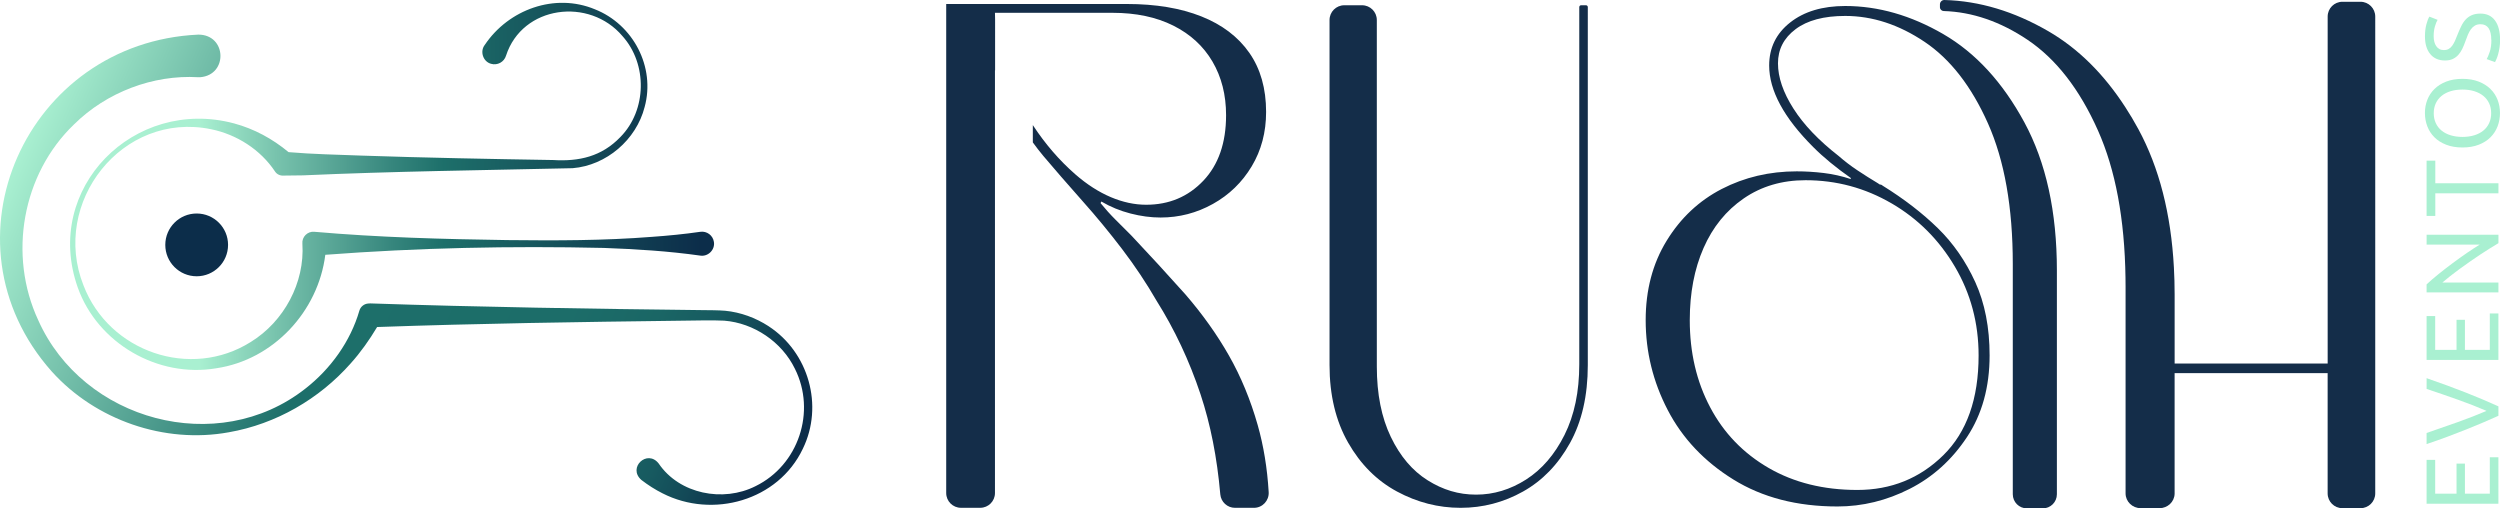 <svg xmlns="http://www.w3.org/2000/svg" xmlns:xlink="http://www.w3.org/1999/xlink" id="Camada_1" data-name="Camada 1" viewBox="0 0 1270.48 258.35"><defs><style>      .cls-1 {        fill: #0c2d4a;      }      .cls-2 {        fill: url(#Gradiente_sem_nome_281);      }      .cls-3 {        fill: url(#Gradiente_sem_nome_229);      }      .cls-4 {        fill: #a9f0d1;      }      .cls-5 {        fill: #142d49;      }    </style><linearGradient id="Gradiente_sem_nome_229" data-name="Gradiente sem nome 229" x1="35.62" y1="94.73" x2="362.89" y2="94.73" gradientUnits="userSpaceOnUse"><stop offset=".2" stop-color="#a9f0d1"></stop><stop offset=".32" stop-color="#78c3ad"></stop><stop offset=".5" stop-color="#36867d"></stop><stop offset=".58" stop-color="#1d6f6a"></stop><stop offset=".74" stop-color="#16545c"></stop><stop offset=".98" stop-color="#0c2d4a"></stop></linearGradient><linearGradient id="Gradiente_sem_nome_281" data-name="Gradiente sem nome 281" x1=".08" y1="79.46" x2="378.21" y2="245.06" gradientUnits="userSpaceOnUse"><stop offset=".02" stop-color="#a9f0d1"></stop><stop offset=".45" stop-color="#1d6f6a"></stop><stop offset=".72" stop-color="#1c6d69"></stop><stop offset=".82" stop-color="#1a6665"></stop><stop offset=".89" stop-color="#175a60"></stop><stop offset=".94" stop-color="#134957"></stop><stop offset=".99" stop-color="#0d334d"></stop><stop offset="1" stop-color="#0c2d4a"></stop></linearGradient></defs><g><path class="cls-5" d="M639.15,216.01c-3.66-12.87-8.54-24.65-14.63-35.36-6.09-10.7-13.48-21.06-22.15-31.09-4.61-5.14-9.15-10.16-13.62-15.04-4.47-4.88-9.01-9.75-13.61-14.63-2.71-2.7-5.43-5.42-8.13-8.13-2.71-2.7-5.28-5.55-7.72-8.54l.41-.81c4.6,2.71,9.55,4.74,14.83,6.1,5.28,1.36,10.36,2.03,15.24,2.03,9.48,0,18.35-2.3,26.62-6.91,8.26-4.6,14.83-10.97,19.71-19.1,4.88-8.13,7.32-17.33,7.32-27.63,0-11.92-2.85-21.95-8.54-30.08-5.69-8.13-13.82-14.29-24.38-18.49-10.57-4.2-23.17-6.3-37.8-6.3h-91.85v248.53c0,4.14,3.36,7.5,7.5,7.5h9.78c4.14,0,7.5-3.36,7.5-7.5V35.76h.07V9.72c-.04-1.07-.07-2.14-.07-3.21h59.74c11.92,0,22.21,2.17,30.88,6.5,8.67,4.34,15.31,10.44,19.92,18.29,4.6,7.86,6.91,16.94,6.91,27.23,0,14.09-3.86,25.2-11.58,33.33-7.72,8.13-17.41,12.19-29.06,12.19s-24.18-5.14-35.96-15.45c-8.19-7.15-15.38-15.52-21.61-25.03v8.8c1.73,2.38,3.51,4.69,5.35,6.89,5.01,5.96,11.72,13.68,20.12,23.16,6.77,7.59,13.41,15.65,19.92,24.18,6.5,8.54,12.32,17.27,17.48,26.21,9.2,14.63,16.66,30.48,22.35,47.55,5.07,15.23,8.42,32.18,10.05,50.85.34,3.88,3.58,6.86,7.47,6.86h9.63c4.34,0,7.75-3.67,7.49-8-.72-12.13-2.58-23.48-5.58-34.06Z"></path><path class="cls-5" d="M805.96,2.67h-2.46c-.52,0-.93.42-.93.93v181.55c0,13.93-2.5,25.88-7.49,35.86-5,9.99-11.5,17.54-19.51,22.67-8.02,5.12-16.5,7.69-25.43,7.69s-16.89-2.43-24.63-7.29c-7.75-4.86-13.99-12.22-18.72-22.07-4.73-9.85-7.1-21.74-7.1-35.67V10.17c0-4.14-3.36-7.5-7.5-7.5h-9.03c-4.14,0-7.5,3.36-7.5,7.5v175.37c0,15.24,3.16,28.38,9.46,39.42,6.31,11.04,14.58,19.31,24.83,24.83,10.25,5.52,21.02,8.28,32.32,8.28s21.87-2.76,31.73-8.28c9.85-5.52,17.8-13.72,23.84-24.63,6.04-10.9,9.07-24.11,9.07-39.61V3.6c0-.52-.42-.93-.93-.93Z"></path><path class="cls-5" d="M987.59,17.34c-16.44-9.52-33.05-14.29-49.86-14.29-11.58,0-20.92,2.8-28.01,8.4-7.1,5.6-10.64,12.88-10.64,21.85,0,6.35,1.86,12.98,5.6,19.89,3.73,6.92,9.33,14.1,16.81,21.57,2.61,2.62,5.51,5.23,8.68,7.84,3.17,2.62,6.63,5.23,10.36,7.84v.56c-4.48-1.49-9.06-2.52-13.73-3.08-4.67-.56-9.24-.84-13.73-.84-13.82,0-26.52,2.99-38.1,8.96-11.58,5.98-20.92,14.76-28.01,26.33-7.1,11.58-10.64,25.03-10.64,40.34,0,16.06,3.73,31.29,11.2,45.66,7.47,14.38,18.58,26.15,33.33,35.29,14.75,9.15,32.4,13.73,52.94,13.73,12.69,0,24.93-2.99,36.7-8.96,11.76-5.97,21.47-14.75,29.13-26.33,7.65-11.57,11.48-25.39,11.48-41.46,0-14.19-2.43-26.61-7.28-37.25-4.86-10.64-11.2-19.79-19.05-27.45-7.84-7.65-17.18-14.85-28.01-21.57-.38-.37-.75-.56-1.12-.56s-.75-.18-1.12-.56c-3.74-2.24-7.28-4.48-10.64-6.72-3.36-2.24-6.54-4.67-9.52-7.28-10.08-7.84-17.74-15.87-22.97-24.09-5.23-8.21-7.84-15.87-7.84-22.97s2.98-12.88,8.96-17.37c5.97-4.48,14.37-6.72,25.21-6.72,13.81,0,27.26,4.39,40.34,13.17,13.07,8.78,23.81,22.6,32.21,41.46,8.4,18.86,12.61,42.67,12.61,71.43v117.02c0,3.97,3.21,7.18,7.18,7.18h8.05c3.97,0,7.18-3.21,7.18-7.18v-113.66c0-29.88-5.51-54.99-16.53-75.35-11.02-20.35-24.75-35.29-41.18-44.82ZM961.26,103.33c13.45,7.84,24.18,18.58,32.21,32.21,8.03,13.64,12.04,28.67,12.04,45.1,0,22.04-5.98,38.94-17.93,50.7-11.96,11.76-26.52,17.65-43.7,17.65s-32.21-3.73-45.1-11.2c-12.89-7.47-22.79-17.74-29.69-30.81-6.92-13.07-10.36-27.82-10.36-44.26,0-13.81,2.33-26.05,7-36.69,4.67-10.64,11.48-19.05,20.45-25.21,8.96-6.16,19.42-9.24,31.37-9.24,15.69,0,30.25,3.92,43.7,11.76Z"></path><polygon class="cls-5" points="1080.2 250.37 1080.2 250.37 1080.2 250.37 1080.2 250.37"></polygon><path class="cls-5" d="M1199.59.9h-9.19c-4.14,0-7.5,3.36-7.5,7.5v176.36h-77.77v-35.23c0-4.62-.13-9.12-.37-13.54-1.47-27.35-7.47-50.78-18.02-70.29-2.1-3.89-4.3-7.58-6.59-11.11-11.01-17.04-24.08-29.97-39.22-38.74C1023.51,5.76,1005.91.48,988.12,0c-1.24-.03-2.26.98-2.26,2.22v1.45c0,1.06.85,1.91,1.91,1.94,14.56.46,28.75,5.33,42.58,14.6,14.54,9.77,26.49,25.14,35.83,46.12,8.89,19.96,13.55,44.92,13.98,74.84.02,1.53.04,3.06.04,4.62v104.96h0c0,4.15,3.46,7.51,7.73,7.51h9.47c4.2,0,7.62-3.26,7.72-7.32,0-.06,0-.13,0-.19h0v-61.14h77.77v61.15c0,4.14,3.36,7.5,7.5,7.5h9.19c4.14,0,7.5-3.36,7.5-7.5V8.4c0-4.14-3.36-7.5-7.5-7.5Z"></path></g><g><path class="cls-4" d="M1269.68,255.98h-36.51v-22.29h4.37v17.18h10.85v-15.28h4.27v15.28h12.64v-18.49h4.37v23.6Z"></path><path class="cls-4" d="M1233.17,192.18c3.86,1.34,7.44,2.61,10.72,3.82,3.28,1.21,6.4,2.4,9.35,3.56s5.77,2.31,8.46,3.45c2.69,1.14,5.35,2.31,7.98,3.5v4.79c-2.63,1.19-5.29,2.36-7.98,3.5s-5.51,2.3-8.46,3.48c-2.95,1.18-6.07,2.38-9.35,3.61-3.28,1.23-6.86,2.49-10.72,3.79v-5.64c5.55-1.9,10.89-3.76,16.02-5.59,5.13-1.83,9.94-3.71,14.44-5.64-4.46-1.93-9.26-3.81-14.41-5.64-5.15-1.83-10.49-3.67-16.04-5.53v-5.48Z"></path><path class="cls-4" d="M1269.68,182.91h-36.51v-22.29h4.37v17.18h10.85v-15.28h4.27v15.28h12.64v-18.49h4.37v23.6Z"></path><path class="cls-4" d="M1269.68,123.58c-1.3.77-2.76,1.66-4.37,2.66-1.61,1-3.29,2.08-5.03,3.24-1.74,1.16-3.5,2.36-5.29,3.61-1.79,1.25-3.52,2.49-5.19,3.71-1.67,1.23-3.24,2.42-4.72,3.58-1.48,1.16-2.77,2.23-3.9,3.21h28.5v5h-36.51v-4.06c1.76-1.65,3.8-3.42,6.14-5.3,2.34-1.88,4.74-3.74,7.22-5.58,2.48-1.84,4.91-3.58,7.3-5.22,2.39-1.63,4.51-3.01,6.38-4.14h-27.03v-5h36.51v4.27Z"></path><path class="cls-4" d="M1233.17,81.64h4.43v11.49h32.09v5.11h-32.09v11.49h-4.43v-28.08Z"></path><path class="cls-4" d="M1251.4,74.95c-3.13,0-5.88-.47-8.27-1.4-2.39-.93-4.38-2.19-5.98-3.79-1.6-1.6-2.8-3.46-3.61-5.58-.81-2.12-1.21-4.38-1.21-6.77s.4-4.57,1.21-6.66c.81-2.09,2.01-3.93,3.61-5.51,1.6-1.58,3.59-2.84,5.98-3.77,2.39-.93,5.15-1.4,8.27-1.4s5.88.47,8.27,1.4c2.39.93,4.38,2.19,5.98,3.77,1.6,1.58,2.8,3.42,3.61,5.51.81,2.09,1.21,4.31,1.21,6.66s-.4,4.65-1.21,6.77c-.81,2.12-2.01,3.99-3.61,5.58-1.6,1.6-3.59,2.86-5.98,3.79-2.39.93-5.15,1.4-8.27,1.4ZM1251.4,69.58c2.21,0,4.22-.28,6.03-.84,1.81-.56,3.35-1.36,4.61-2.4,1.27-1.04,2.24-2.3,2.92-3.79.68-1.49,1.03-3.17,1.03-5.03s-.34-3.53-1.03-5c-.68-1.48-1.66-2.73-2.92-3.77-1.26-1.04-2.8-1.83-4.61-2.4-1.81-.56-3.82-.84-6.03-.84s-4.22.28-6.03.84c-1.81.56-3.35,1.36-4.61,2.4-1.26,1.04-2.24,2.29-2.92,3.77-.68,1.47-1.03,3.14-1.03,5s.34,3.54,1.03,5.03c.68,1.49,1.66,2.76,2.92,3.79,1.26,1.04,2.8,1.84,4.61,2.4,1.81.56,3.82.84,6.03.84Z"></path><path class="cls-4" d="M1266.05,20.32c0-5.34-1.83-8.01-5.48-8.01-1.12,0-2.08.24-2.87.71-.79.47-1.47,1.11-2.05,1.92-.58.81-1.08,1.73-1.5,2.77-.42,1.04-.84,2.13-1.26,3.29-.46,1.34-.98,2.6-1.55,3.79-.58,1.2-1.26,2.23-2.05,3.11-.79.88-1.73,1.57-2.82,2.08-1.09.51-2.41.76-3.95.76-3.2,0-5.69-1.09-7.48-3.27-1.79-2.18-2.69-5.18-2.69-9.01,0-2.21.24-4.22.71-6.03.47-1.81.99-3.14,1.55-3.98l4.16,1.63c-.46.74-.9,1.84-1.34,3.29-.44,1.46-.66,3.15-.66,5.08,0,.98.11,1.9.32,2.74.21.84.53,1.58.95,2.21.42.63.96,1.13,1.61,1.5.65.37,1.41.55,2.29.55.98,0,1.81-.19,2.48-.58s1.26-.93,1.77-1.63c.51-.7.97-1.52,1.4-2.45.42-.93.84-1.96,1.26-3.08.63-1.58,1.26-3.03,1.9-4.35.63-1.32,1.39-2.46,2.27-3.42.88-.97,1.92-1.71,3.14-2.24s2.68-.79,4.4-.79c3.2,0,5.66,1.17,7.38,3.5,1.72,2.34,2.58,5.63,2.58,9.88,0,1.44-.1,2.77-.29,3.98-.19,1.21-.42,2.29-.68,3.24-.26.95-.54,1.77-.84,2.45-.3.68-.55,1.22-.76,1.61l-4.22-1.53c.46-.81.97-2.04,1.53-3.69.56-1.65.84-3.67.84-6.06Z"></path></g><g><path class="cls-3" d="M362.81,122.97c-.49-3.34-3.59-5.66-6.93-5.17-8.17,1.19-16.35,1.98-24.52,2.56-24.48,1.93-49.03,1.92-73.56,1.65-32.74-.47-65.42-1.37-98.08-4.22-3.43-.34-6.39,2.63-6.05,6.05,1.3,19.78-9.31,39.49-26.17,49.91-30.66,19.36-72.12,5.07-85.07-28.72-16.72-42.11,19.68-88.66,64.83-79.36,13.07,2.66,25.16,10.4,32.53,21.52.9,1.38,2.6,2.18,4.32,2.04,0,0,9.87-.12,9.87-.12,45.28-2.03,91.72-2.62,137.03-3.64,17.17-1.4,32.35-14.46,36.59-31.09,5.58-20.32-5.82-42-25.3-49.67-20.3-8.44-43.81.06-55.92,18.08-2.6,3.29-.93,8.51,3.14,9.62,3.26.97,6.68-.89,7.65-4.14,8.27-25.51,42.37-29.86,59.21-9.88,12.74,14.23,12.33,37.63-1.1,51.24-9.49,9.89-20.92,12.5-34.21,11.69-31.84-.51-65.77-1.18-97.62-2.26-12.1-.46-24.65-.7-36.8-1.75-8.22-6.81-17.46-11.83-27.67-14.59-50.73-13.6-97.36,32.89-79.45,83.41,10.08,28.33,40.76,46.07,70.42,41.01,29.02-4.31,51.76-28.9,55.37-57.66,47.09-3.58,94.32-4.56,141.52-3.49,16.39.6,32.75,1.6,49.04,3.9,3.96.63,7.57-2.96,6.93-6.93Z"></path><circle class="cls-1" cx="99.95" cy="124.45" r="15.95"></circle><path class="cls-2" d="M390.59,165.77c-6.6-4.28-14.22-7.09-22.1-7.85-3.14-.27-8.39-.31-11.48-.32-56.18-.65-112.67-1.52-168.82-3.41-.01,0-.94.05-.96.05-2.09.11-3.98,1.52-4.6,3.65-4.49,15.48-14.49,29.53-27.53,39.67-44.53,34.93-112.87,16.31-135.67-34.84-15.4-33.07-8.19-74.25,18.22-99.53,16.49-16.32,40.14-25.3,63.05-23.95.34.02.7.02,1.04,0,14.24-1.16,13.51-21.68-.96-21.65C13.42,21.61-32.29,122.75,26.26,188.74c22.23,24.76,57.38,36.93,90.06,30.93,23.88-4.17,45.9-16.86,61.94-35.04,5.04-5.62,9.44-11.84,13.39-18.44,51.22-1.8,102.83-2.57,154.1-3.21,6.25-.03,16.15-.36,22.27-.02,15.12,1.19,29.31,10.79,35.94,24.43,10.91,21.72,1.87,48.97-20,59.67-16.49,8.34-38.7,4.01-49.22-11.51-5.77-7.43-15.96,2.09-8.8,8.35,3.43,2.64,7.04,4.94,10.79,6.82,25.5,13,58.72,3.71,71.25-22.64,10.71-21.89,2.99-49.06-17.4-62.31Z"></path></g></svg>